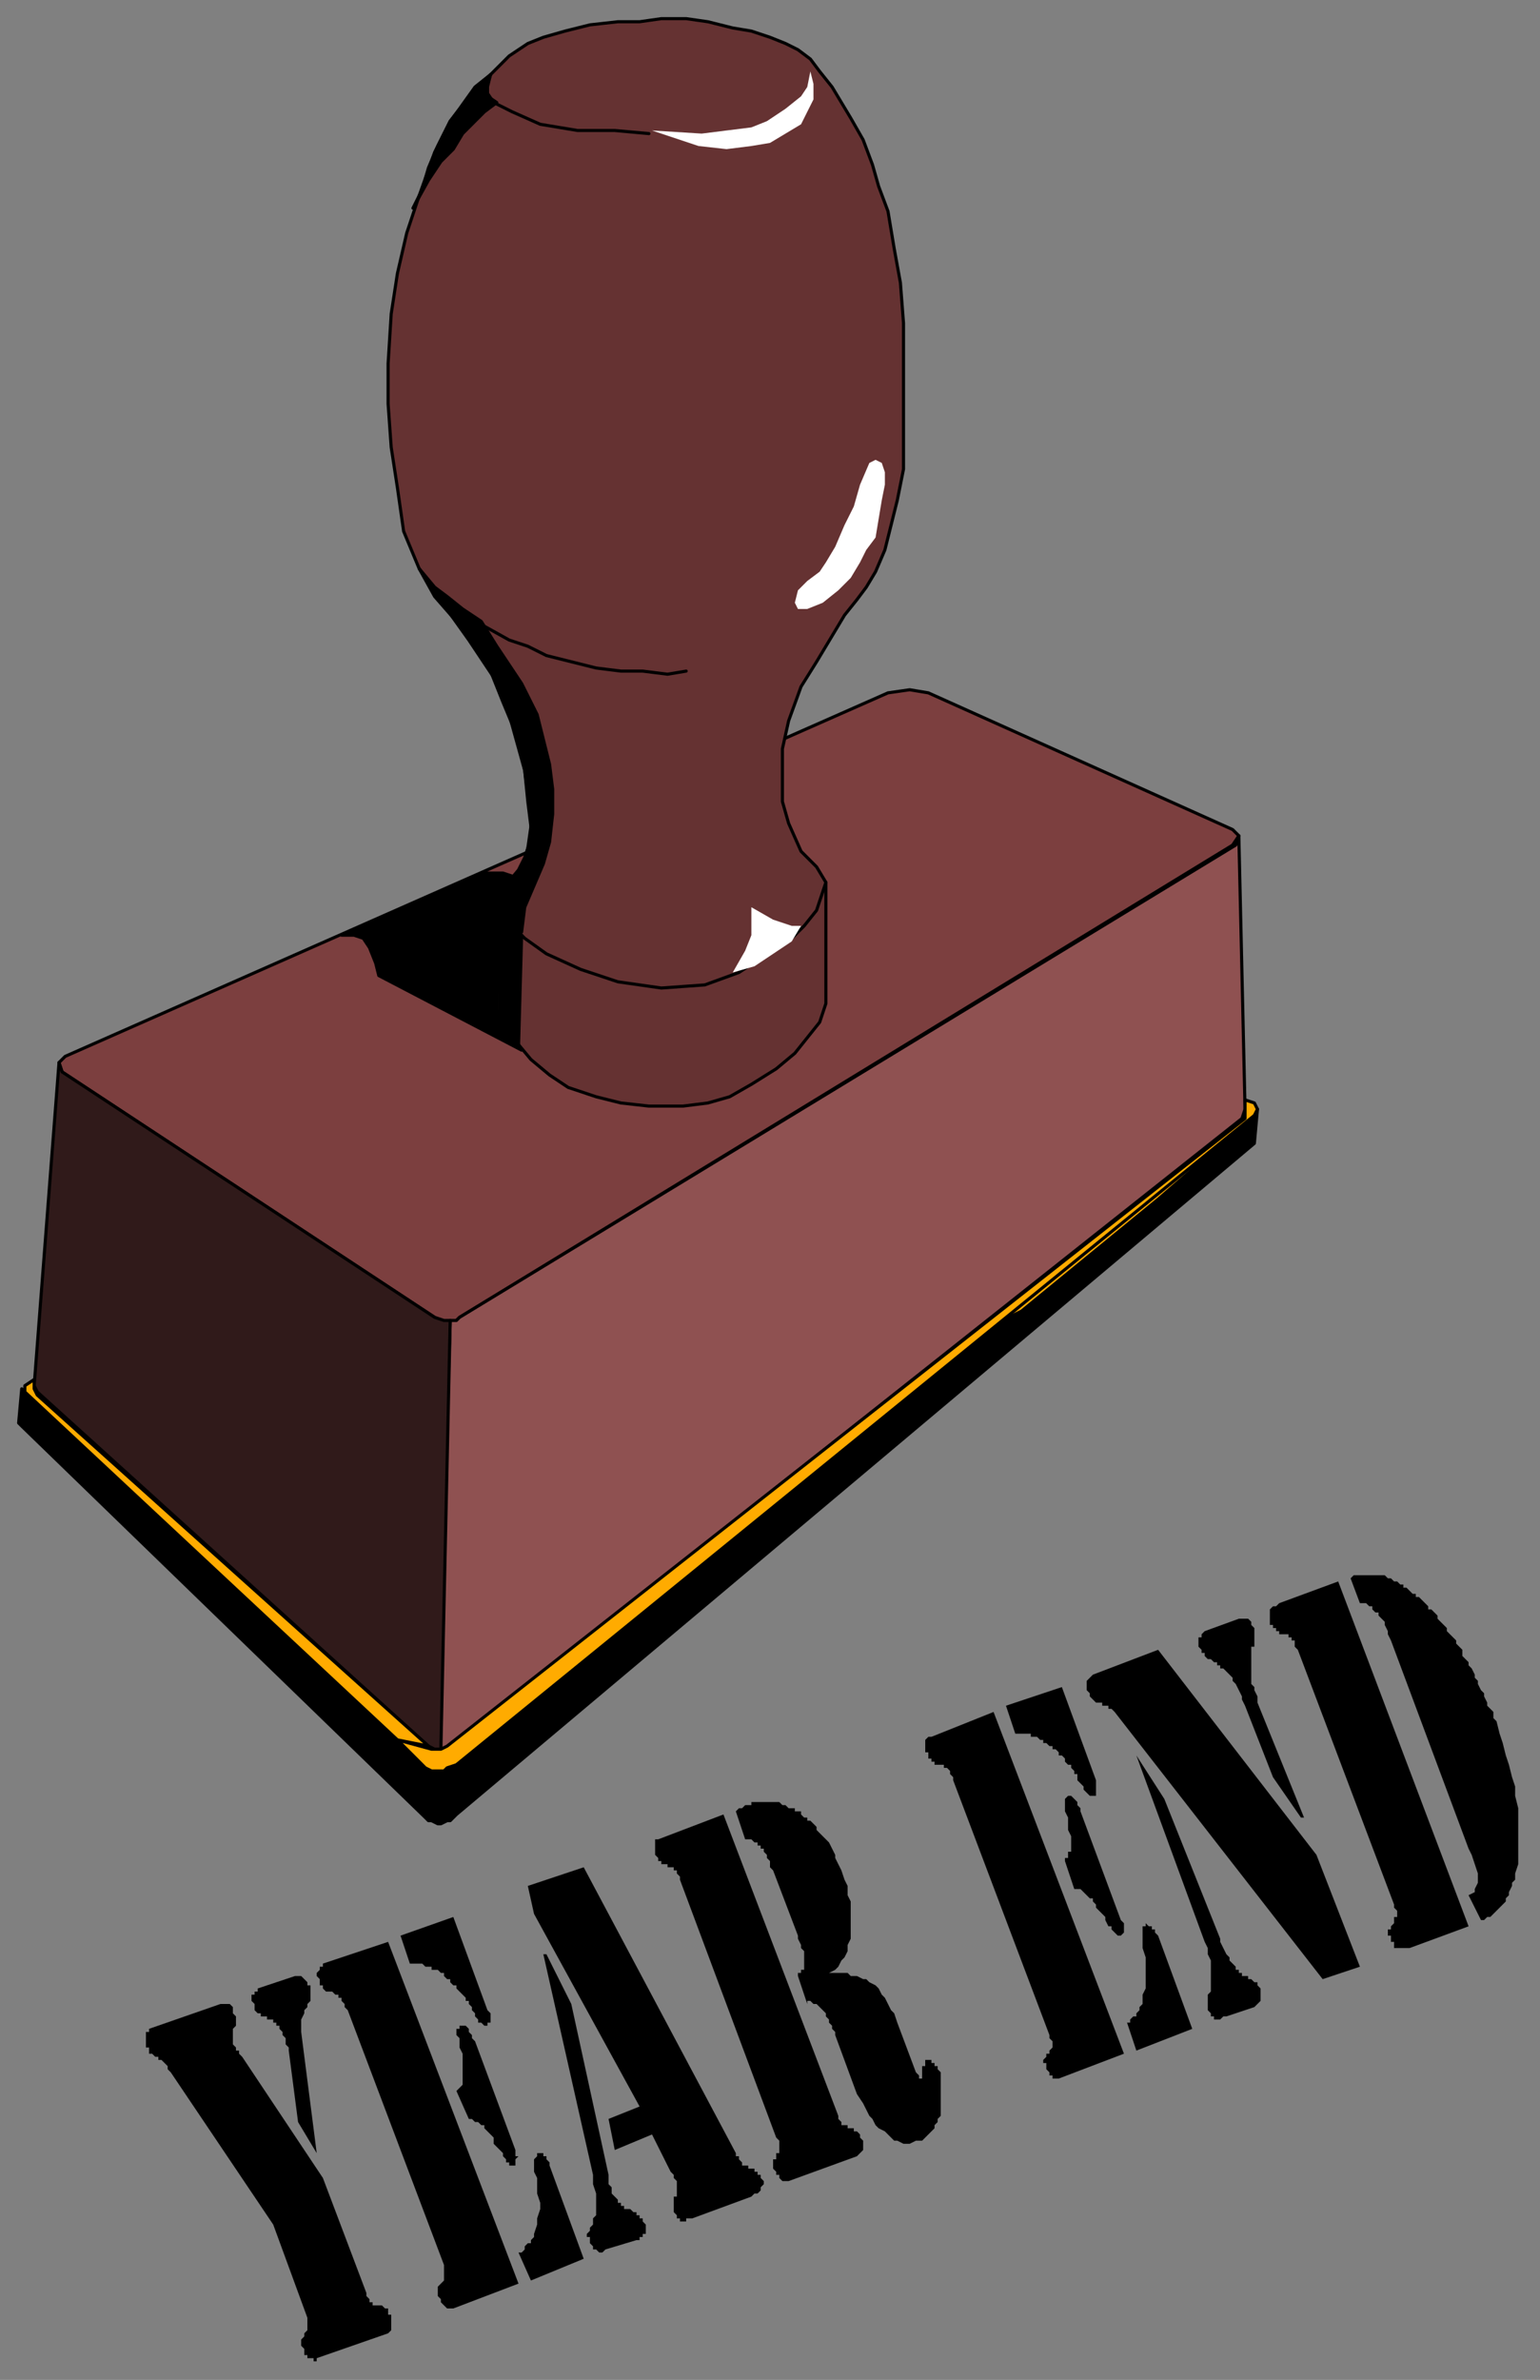 <svg xmlns="http://www.w3.org/2000/svg" fill-rule="evenodd" height="766" preserveAspectRatio="none" stroke-linecap="round" width="496"><rect width="100%" height="100%" fill="#808080" stroke="none"/><style>.brush0{fill:#fff}.pen0{stroke:#000;stroke-width:1;stroke-linejoin:round}.brush5{fill:#000}.brush6{fill:#ffab00}.pen1,.pen2{stroke:none}</style><path class="pen0" style="fill:#7c3f3f" d="m286 223 7-1 6 1 98 44 2 2-2 3-249 152-1 1-2 1h-2l-3-2-120-79-1-3 2-2 265-117z"/><path class="pen0" style="fill:#653232" d="m170 258-1-10-5-18-5-12-8-12-10-14-6-9-5-12-2-14-2-13-1-14v-13l1-16 2-13 3-13 4-12 5-14 5-10 8-10 7-7 4-4 6-4 5-2 7-2 8-2 9-1h7l7-1h8l7 1 8 2 6 1 6 2 5 2 4 2 4 3 3 4 4 5 3 5 3 5 4 7 3 8 2 7 3 8 2 12 2 11 1 13v47l-2 10-2 8-2 8-3 7-3 5-3 4-4 5-9 15-5 8-4 11-2 9v17l2 7 4 9 5 5 3 5v39l-2 6-4 5-4 5-6 5-8 5-7 4-7 2-8 1h-11l-9-1-8-2-9-3-6-4-6-5-5-6-4-7-1-3v-35l3-6 4-4 2-7 1-7-1-8z"/><path class="pen0" style="fill:#8f5151" d="M145 425h2l1-1 250-152 1-3 2 88-1 3-255 202-2 1h-2l4-138z"/><path class="pen0" style="fill:#301a1a" d="m19 342 1 3 120 79 3 1h2l-3 138h-2l-2-1L12 448l-1-2 8-104z"/><path class="pen0 brush5" d="M139 586v-17h-1L7 447l-1 11 1 1 130 126 1 1h1zm0 0 2 1h1l2-1h1l2-2 257-216 1-11-1 1-257 210-3 1h-1l-1 1-3-1v17z"/><path class="pen0 brush6" d="m319 427 84-67-30 26-44 36-10 5z"/><path class="pen0 brush6" d="m404 355 1 2-1 2-257 209-3 1-1 1h-4l-2-1-9-9 11 3h3l2-1 257-202v-6l3 1z"/><path class="pen0 brush6" d="M128 560 8 448v-2l3-2v3l1 2 126 113-10-2z"/><path class="pen1 brush0" d="m261 23-1 5-2 3-5 4-6 4-5 2-8 1-8 1-16-1 6 2 9 3 9 1 8-1 6-1 5-3 5-3 2-4 2-4v-5l-1-4z"/><path class="pen0" fill="none" d="m209 43-11-1h-12l-12-2-9-4-6-3-2-3v-3l1-3"/><path class="pen1 brush0" d="m282 148-2 1-3 7-2 7-3 6-3 7-3 5-2 3-4 3-3 3-1 4 1 2h3l5-2 5-4 4-4 3-5 2-4 3-4 1-6 1-6 1-5v-4l-1-3-2-1z"/><path class="pen0" fill="none" d="m221 216-6 1-8-1h-7l-8-1-8-2-8-2-6-3-6-2-9-5m5 89 4 7 5 5 7 5 11 5 12 4 14 2 14-1 11-4 9-6 7-4 5-5 4-5 3-9"/><path class="pen1 brush0" d="M258 298h-3l-6-2-7-4v9l-2 5-4 7 7-2 6-4 6-4 3-5z"/><path class="pen0 brush5" d="m175 278-3 7-3 7-1 8-4-4-4-6 2-4 5-6 2-4 2-6v-7l-1-7-1-8-2-10-5-12-4-10-11-16-7-8-5-9 5 6 4 3 5 4 6 4 5 8 8 12 5 10 2 8 2 8 1 8v8l-1 9-2 7z"/><path class="pen0 brush5" d="M156 281h6l3 1-2 4-3 4v35l4 7 4 6-46-24-1-4-2-5-2-3-3-1h-4l46-20z"/><path class="pen0 brush5" d="m161 325 1 2 2 5 3 5 1-36-4-4-4-7 1 35zM148 35l-3 4-4 8-3 7-2 7-3 6 5-9 4-6 4-4 3-5 3-3 4-4 4-3-3-2v-3l1-4-5 4-5 7z"/><path class="pen2 brush5" d="m431 509 42 111-19 7h-5v-2h-1v-2h-1v-2h1v-1l1-1v-2h1v-2l-1-1v-1l-31-82-1-1v-2h-1v-1h-1v-1h-3v-1h-1v-1h-1v-1h-1v-5l1-1h1l1-1 19-7zm4-1 1-1h10l1 1h1l1 1h1l1 1h1v1h1l1 1 1 1h1v1h1l1 1 1 1 1 1v1h1l1 1 1 1v1l1 1 1 1 1 1v1l1 1 1 1 1 1v1l1 1 1 1v2l1 1 1 1v1l1 1 1 2v1l1 1v1l1 2 1 1v1l1 2v1l1 1 1 1v2l1 1 1 4 1 3 1 4 1 3 1 4 1 3v3l1 4v18l-1 3v2l-1 1v1l-1 2v1l-1 1v1l-1 1-1 1-1 1-1 1-1 1h-1l-1 1h-1l-4-8 2-1v-1l1-2v-3l-1-3-1-3-1-2-25-67-1-2v-1l-1-2v-1l-1-1-1-1v-1h-1l-1-1v-1h-1l-1-1h-2l-3-8zm-9 129-67-86-1-1h-1v-1h-2v-1h-2l-1-1-1-1v-1l-1-1v-3l1-1 1-1 21-8 51 66 14 36-12 4zm-6-52h-1l-9-13-9-23-1-2v-1l-1-2-1-2-1-1v-1l-1-1-1-1-1-1h-1v-1h-1v-1h-1l-1-1h-1l-1-1v-1h-1v-1l-1-1v-3h1v-1l1-1 11-4h3l1 1v1l1 1v6h-1v12l1 1v1l1 2v2l15 37zm-54-20 9 14 18 45v1l1 2 1 2 1 1v1l1 1 1 1v1h1v1h1v1h2v1h1l1 1h1v1l1 1v4l-1 1-1 1-9 3h-1l-1 1h-2v-1h-1v-1l-1-1v-5l1-1v-10l-1-2v-2l-1-2-22-60zm-46-14 42 110-21 8h-2v-1h-1v-1l-1-1v-2h-1v-1l1-1v-1h1v-1l1-1v-2l-1-1v-1l-31-82v-1l-1-1v-1l-1-1h-1v-1h-3v-1h-1v-1h-1v-2h-1v-4l1-1h1l20-8zm43 100h1v-1l1-1h1v-1l1-1v-1l1-1v-3l1-2v-10l-1-3v-7h1v-1l1 1h1v1h1v1l1 1 11 30-18 7-3-9zm-39-102 18-6 11 30v5h-2l-1-1-1-1v-1l-1-1-1-1v-2h-1v-1l-1-1v-1h-1l-1-1v-1l-1-1h-1v-1l-1-1h-1v-1h-1l-1-1h-1v-1h-1l-1-1h-2v-1h-5l-3-9zm19 50v-1h1v-2h1v-5l-1-2v-4l-1-2v-4l1-1h1l1 1 1 1v1l1 1v1l13 35 1 1v3l-1 1h-1l-1-1-1-1v-1h-1l-1-2v-1l-1-1-1-1-1-1v-1l-1-1v-1h-1l-1-1-1-1-1-1h-2l-3-9zm-106-16 1-1h1l1-1h2v-1h9l1 1h1l1 1h2v1h2v1l1 1h1v1h1l1 1 1 1v1l1 1 2 2 1 1 1 2 1 2v1l1 2 1 2 1 3 1 2v3l1 2v12l-1 2v2l-1 2-1 1-1 2-1 1-2 1h6l1 1h2l2 1h1l1 1 2 1 1 1 1 2 1 1 1 2 1 2 1 1 1 3 6 16 1 1v1h1v-4h1v-2h2v1h1v1h1v1l1 1v14l-1 1v1l-1 1v1l-1 1-1 1-1 1-1 1h-2l-2 1h-2l-2-1h-1l-1-1-1-1-1-1-2-1-1-1-1-2-1-1-1-2-1-2-2-3-7-19v-1l-1-1v-1l-1-1v-1l-1-1v-1l-1-1-1-1-1-1h-1l-1-1h-1v1l-3-9v-1h1v-1h1v-6l-1-1v-1l-1-2v-1l-8-21-1-1v-2l-1-1v-1l-1-1v-1h-1v-1h-1v-1h-1l-1-1h-2l-3-9zm13 105-31-83v-1l-1-1v-1h-1v-1h-2v-1h-2v-1h-1v-1l-1-1v-5h1l21-8 37 97v1l1 1v1h2v1h2v1h1l1 1v1l1 1v3l-1 1-1 1-22 8h-2l-1-1v-1h-1v-1l-1-1v-3h1v-2h1v-4l-1-1zm-80-81 18-6 49 92v1h1v1l1 1v1h2v1h2v1h1v1h1v1l1 1v1l-1 1v1l-1 1h-1l-1 1-19 7h-2v1h-2v-1h-1v-1l-1-1v-5h1v-5l-1-1v-1l-1-1-6-12-12 5-2-10 10-4-34-62-2-9z"/><path class="pen2 brush5" d="m176 629 8 16 12 55v3l1 1v2l1 1 1 1v1h1v1h1v1h2l1 1h1v1h1v1h1v1l1 1v3h-1v1h-1v1h-1l-10 3-1 1h-1l-1-1h-1v-1l-1-1v-2h-1v-1l1-1v-1l1-1v-2l1-1v-7l-1-3v-3l-16-71h1zm-51-4 42 110-21 8h-2l-1-1-1-1v-1l-1-1v-3l1-1 1-1v-5l-31-82-1-1v-1l-1-1v-1h-1v-1h-1l-1-1h-2l-1-1v-1h-1v-2l-1-1v-1l1-1v-1h1v-1l21-7zm42 100h1l1-1v-1l1-1h1v-1l1-1v-1l1-3v-2l1-3v-2l-1-3v-5l-1-2v-4l1-1v-1h2v1h1v1l1 1v1l11 30-17 7-4-9zm-38-102 17-6 11 30 1 1v3h-1v1h-1l-1-1h-1v-1l-1-1v-1l-1-1v-1l-1-1v-1h-1v-1l-1-1-1-1-1-1v-1h-1l-1-1v-1h-1l-1-1v-1h-1l-1-1h-2v-1h-2l-1-1h-4l-3-9zm18 50 1-1 1-1v-10l-1-2v-3l-1-1v-2h1v-1h2l1 1v1l1 1v1l1 1 13 35v2h1l-1 1v2h-2v-1h-1v-1l-1-1v-1l-1-1-1-1-1-1v-2l-1-1-1-1-1-1v-1h-1l-1-1h-1l-1-1h-1l-4-9zm-59 43-33-49-1-1v-1l-1-1-1-1h-1v-1h-1l-1-1h-1v-2h-1v-5h1v-1l23-8h3l1 1v2l1 1v3l-1 1v5l1 1v1h1v1l1 1 26 39 14 37v1l1 1v1h1v1h3l1 1h1v2h1v5l-1 1-23 8v1h-1v-1h-2v-1h-1v-2l-1-1v-2l1-1v-1l1-1v-4l-11-30zm8-33-3-23v-1l-1-1v-2l-1-1v-1l-1-1v-1h-1v-1h-1v-1h-2v-1h-2v-1h-1l-1-1v-2l-1-1v-2h1v-1h1v-1l12-4h2l1 1 1 1v1h1v5l-1 1v1l-1 1v1l-1 2v4l5 39-6-10z"/></svg>
